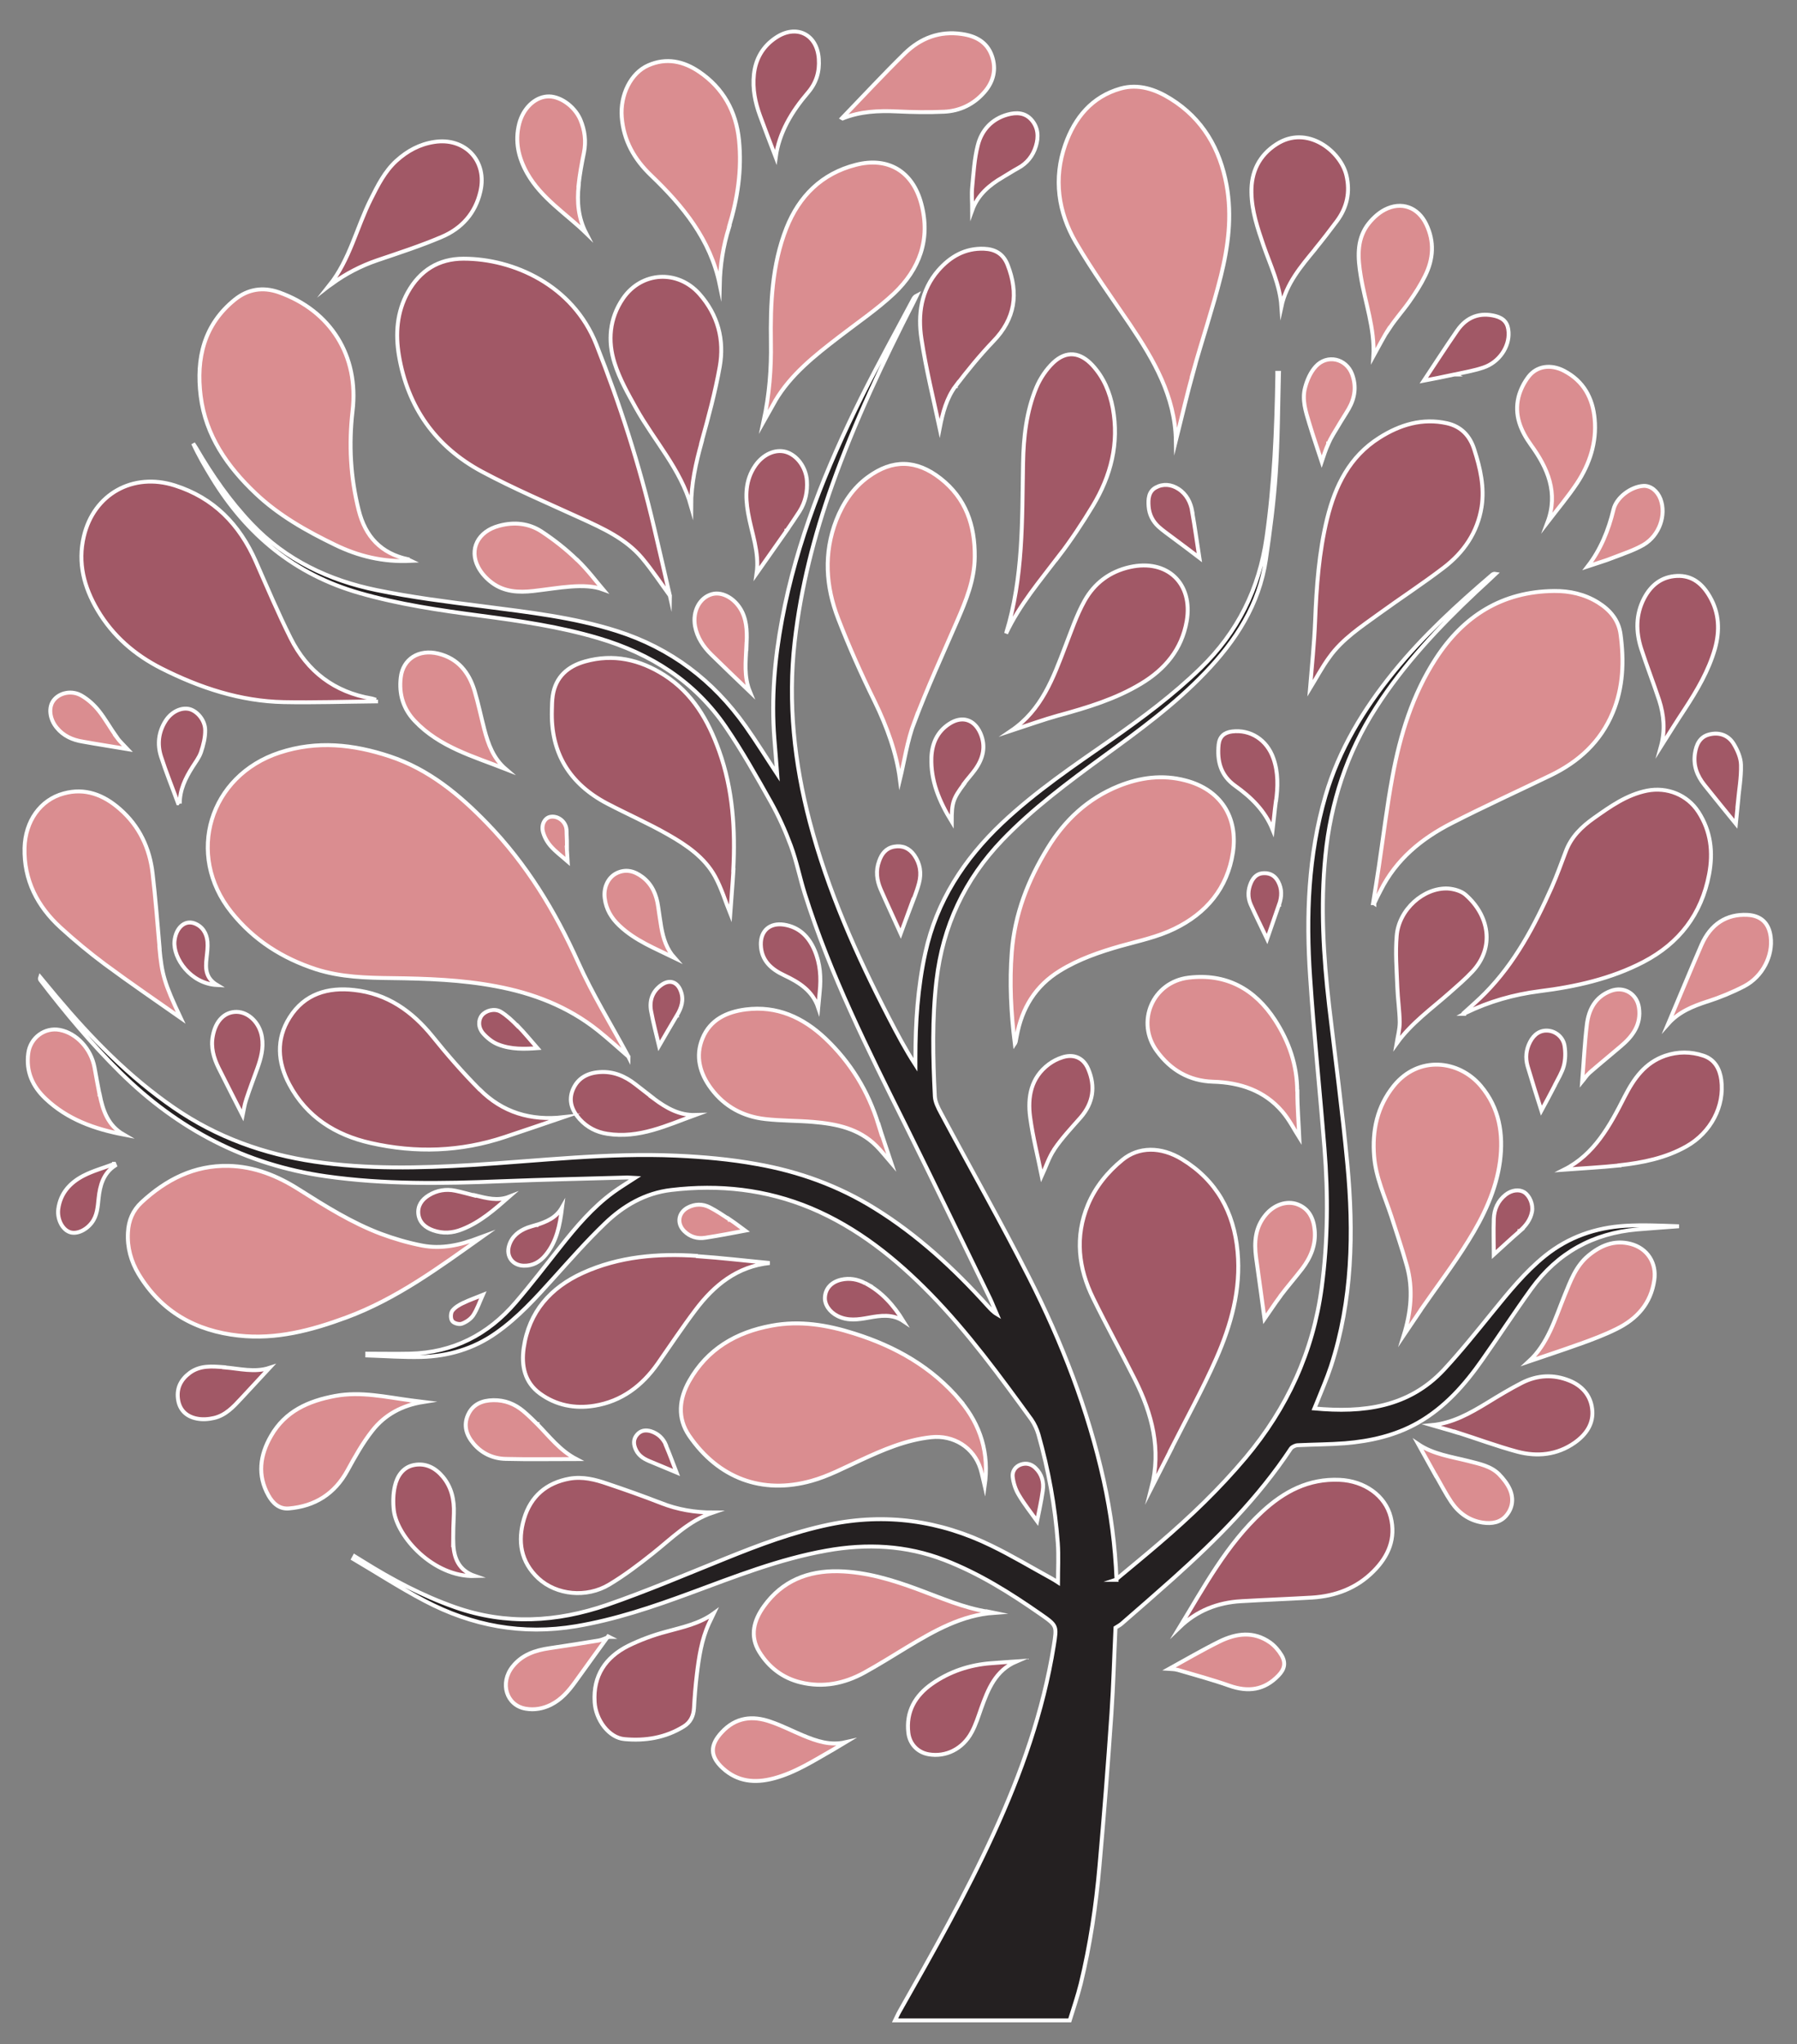 <svg xmlns="http://www.w3.org/2000/svg" xmlns:xlink="http://www.w3.org/1999/xlink" id="Layer_2" data-name="Layer 2" viewBox="0 0 119.37 135.77"><rect x="0" y="0" width="119.37" height="135.77" fill="#808080" stroke="none"/><defs><style>      .cls-1 {        stroke: #fff;        stroke-miterlimit: 10;        stroke-width: .26px;      }      .cls-1, .cls-2 {        fill: none;      }      .cls-3 {        fill: #da8d90;      }      .cls-3, .cls-2, .cls-4, .cls-5 {        stroke-width: 0px;      }      .cls-4 {        fill: #a15866;      }      .cls-6 {        clip-path: url(#clippath);      }      .cls-5 {        fill: #242021;      }    </style><clipPath id="clippath"><rect class="cls-2" width="119.37" height="135.77"></rect></clipPath></defs><g id="Layer_1-2" data-name="Layer 1"><g id="Layer_1-2" data-name="Layer 1-2"><g class="cls-6"><g><path class="cls-5" d="M74.11,104.92c1.02-.85,1.96-1.62,2.88-2.41,2.06-1.76,4.01-3.63,5.76-5.71,2.76-3.29,4.48-7.03,5.05-11.31.41-3.08.43-6.16.18-9.24-.3-3.78-.7-7.55-.95-11.34-.28-4.07-.13-8.11,1.02-12.06.9-3.07,2.52-5.74,4.52-8.21,1.95-2.4,4.21-4.47,6.55-6.47.05-.04.12-.08.23-.06-.21.2-.43.4-.64.6-.21.2-.43.4-.65.6-2.48,2.33-4.8,4.8-6.65,7.68-1.94,3.01-3.02,6.31-3.37,9.86-.33,3.33-.13,6.64.25,9.94.41,3.5.88,7,1.21,10.51.43,4.54.34,9.05-1.09,13.44-.27.82-.62,1.61-.94,2.42-.05.12-.1.23-.16.38,3.25.3,6.27-.07,8.61-2.58,1.13-1.22,2.17-2.52,3.21-3.8,1.09-1.34,2.16-2.67,3.51-3.76,1.56-1.25,3.35-1.87,5.32-1.99,1.18-.07,2.38-.01,3.57.03-.92.07-1.85.13-2.77.21-2.94.25-5.3,1.56-7.03,3.94-1.12,1.55-2.16,3.15-3.26,4.71-1.16,1.66-2.49,3.17-4.28,4.19-1.5.85-3.15,1.22-4.84,1.36-1.04.08-2.09.08-3.13.13-.16,0-.38.1-.47.22-2.17,3.28-4.92,6.03-7.83,8.64-1.13,1.01-2.27,2-3.42,3-.12.1-.26.17-.4.26-.09,1.89-.14,3.8-.27,5.71-.23,3.36-.49,6.71-.79,10.07-.23,2.65-.62,5.28-1.25,7.87-.21.84-.49,1.65-.73,2.43h-11.6c.12-.24.19-.42.29-.59,2.2-3.88,4.4-7.77,6.26-11.83,1.83-3.99,3.29-8.1,3.99-12.46.21-1.33.23-1.33-.89-2.11-2.01-1.4-4.06-2.69-6.36-3.58-2.56-.99-5.18-1.11-7.85-.63-3.14.56-6.09,1.73-9.07,2.83-2.47.91-4.95,1.75-7.56,2.19-3.56.6-6.91-.02-10.07-1.69-1.62-.85-3.16-1.85-4.74-2.78.03-.06.07-.11.1-.17.19.12.38.23.57.35,1.94,1.21,3.94,2.27,6.1,3.03,3.38,1.19,6.76.99,10.08-.15,2.66-.92,5.26-2.03,7.87-3.08,2.25-.91,4.51-1.76,6.9-2.26,3.76-.78,7.35-.27,10.77,1.4,1.36.66,2.66,1.44,3.99,2.17.15.08.3.18.44.27,0-.89.05-1.75-.01-2.6-.18-2.45-.62-4.86-1.29-7.23-.1-.34-.26-.69-.46-.98-2.1-2.89-4.21-5.78-6.71-8.34-2.31-2.36-4.85-4.4-7.93-5.7-2.99-1.25-6.1-1.59-9.29-1.21-1.73.2-3.19,1.05-4.41,2.23-1.2,1.15-2.3,2.4-3.41,3.63-1.18,1.31-2.36,2.62-3.82,3.64-1.49,1.05-3.17,1.54-4.96,1.59-1.2.03-2.39-.06-3.59-.1v-.12c.94,0,1.88.02,2.82,0,2.87-.06,5.2-1.26,7.04-3.41,1.02-1.19,1.98-2.44,2.96-3.68,1.05-1.33,2.14-2.62,3.52-3.63.44-.32.9-.6,1.44-.95-.21-.01-.36-.03-.51-.03-2.79.08-5.59.14-8.38.25-3.89.16-7.76.22-11.63-.33-5.35-.76-9.86-3.13-13.68-6.91-1.92-1.9-3.64-3.96-5.28-6.1-.04-.05-.07-.11-.03-.22.36.43.71.86,1.07,1.29,2.33,2.77,4.83,5.34,7.83,7.4,2.83,1.95,5.96,3.07,9.34,3.57,3.47.51,6.95.43,10.44.22,4.52-.28,9.03-.82,13.57-.62,1.79.08,3.59.24,5.35.56,2.79.49,5.43,1.44,7.85,2.95,2.84,1.76,5.26,4,7.49,6.47.18.19.35.39.6.54-.15-.34-.28-.69-.44-1.03-1.87-3.84-3.72-7.69-5.62-11.52-2.5-5.01-5-10.01-6.69-15.37-.33-1.05-.54-2.14-.92-3.17-.37-1-.81-1.98-1.33-2.91-.95-1.69-1.9-3.38-2.99-4.98-2.06-3.03-4.99-4.88-8.47-5.91-2.56-.76-5.19-1.14-7.83-1.49-2.71-.36-5.41-.75-8.05-1.51-4.29-1.23-7.47-3.86-9.77-7.62-.46-.75-.9-1.5-1.27-2.31.07.11.15.21.21.32,1.05,1.81,2.24,3.52,3.69,5.04,2.28,2.39,5.12,3.73,8.29,4.38,2.34.48,4.72.78,7.1,1.08,2.99.39,5.98.72,8.87,1.64,3.57,1.14,6.38,3.27,8.53,6.31.73,1.03,1.39,2.1,2.11,3.19-.06-.81-.13-1.58-.19-2.36-.21-2.66.02-5.29.51-7.9.97-5.21,2.94-10.08,5.29-14.8,1.09-2.18,2.27-4.31,3.41-6.46.05-.1.12-.2.26-.27-.07.15-.15.31-.23.46-2.01,3.94-3.9,7.93-5.39,12.1-1.21,3.39-2.09,6.85-2.5,10.43-.46,4.06-.03,8.04,1,11.97,1.2,4.57,3.11,8.86,5.27,13.04.54,1.04,1.09,2.08,1.75,3.1v-.44c0-2.36.15-4.7.66-7.01.75-3.42,2.57-6.21,5.08-8.59,2.23-2.11,4.77-3.82,7.28-5.57,2.07-1.45,4.1-2.96,5.92-4.73,2.47-2.4,3.89-5.27,4.38-8.67.51-3.56.66-7.14.72-10.73v-.22h.11c-.06,2.23-.06,4.46-.21,6.68-.13,1.92-.38,3.83-.66,5.73-.44,2.98-2,5.39-4.05,7.52-2.03,2.12-4.38,3.83-6.73,5.54-2.35,1.72-4.69,3.45-6.72,5.56-2.51,2.62-3.96,5.71-4.38,9.31-.3,2.57-.24,5.14-.11,7.71.02.37.21.75.4,1.1,1.95,3.65,4,7.26,5.87,10.95,2.17,4.29,3.91,8.77,4.95,13.48.47,2.13.76,4.28.85,6.58"></path><path class="cls-1" d="M74.11,104.92c1.02-.85,1.96-1.62,2.88-2.41,2.06-1.76,4.01-3.63,5.76-5.71,2.76-3.29,4.48-7.03,5.05-11.31.41-3.08.43-6.16.18-9.24-.3-3.78-.7-7.55-.95-11.34-.28-4.07-.13-8.11,1.02-12.06.9-3.07,2.52-5.74,4.52-8.21,1.95-2.4,4.21-4.47,6.55-6.47.05-.04.12-.08.23-.06-.21.2-.43.4-.64.6-.21.2-.43.4-.65.6-2.48,2.33-4.8,4.8-6.65,7.68-1.94,3.01-3.02,6.31-3.37,9.86-.33,3.33-.13,6.64.25,9.94.41,3.5.88,7,1.21,10.51.43,4.54.34,9.05-1.09,13.44-.27.82-.62,1.61-.94,2.42-.05.12-.1.23-.16.38,3.25.3,6.27-.07,8.61-2.58,1.13-1.22,2.17-2.52,3.21-3.8,1.09-1.34,2.16-2.67,3.51-3.76,1.56-1.25,3.35-1.87,5.32-1.99,1.18-.07,2.38-.01,3.57.03-.92.07-1.85.13-2.77.21-2.94.25-5.3,1.56-7.03,3.94-1.12,1.55-2.16,3.15-3.26,4.71-1.16,1.66-2.49,3.17-4.28,4.19-1.5.85-3.15,1.22-4.84,1.36-1.04.08-2.09.08-3.13.13-.16,0-.38.1-.47.22-2.17,3.28-4.92,6.03-7.83,8.64-1.13,1.01-2.27,2-3.42,3-.12.1-.26.17-.4.26-.09,1.89-.14,3.8-.27,5.71-.23,3.36-.49,6.71-.79,10.07-.23,2.65-.62,5.28-1.25,7.87-.21.84-.49,1.65-.73,2.43h-11.6c.12-.24.19-.42.29-.59,2.2-3.88,4.4-7.77,6.26-11.83,1.83-3.99,3.29-8.1,3.99-12.46.21-1.33.23-1.33-.89-2.11-2.01-1.4-4.06-2.69-6.36-3.58-2.56-.99-5.18-1.11-7.85-.63-3.14.56-6.09,1.73-9.07,2.83-2.47.91-4.95,1.75-7.56,2.19-3.56.6-6.91-.02-10.07-1.69-1.62-.85-3.16-1.85-4.74-2.78.03-.06.07-.11.1-.17.19.12.38.23.57.35,1.94,1.21,3.94,2.27,6.1,3.03,3.38,1.19,6.76.99,10.08-.15,2.66-.92,5.26-2.03,7.87-3.08,2.25-.91,4.51-1.76,6.9-2.26,3.76-.78,7.35-.27,10.77,1.4,1.36.66,2.66,1.44,3.99,2.17.15.08.3.18.44.27,0-.89.05-1.75-.01-2.6-.18-2.45-.62-4.86-1.29-7.23-.1-.34-.26-.69-.46-.98-2.1-2.89-4.21-5.78-6.71-8.34-2.31-2.36-4.85-4.4-7.93-5.7-2.99-1.25-6.1-1.59-9.29-1.21-1.73.2-3.19,1.05-4.41,2.23-1.2,1.15-2.3,2.4-3.41,3.63-1.18,1.31-2.36,2.62-3.82,3.64-1.49,1.05-3.17,1.54-4.96,1.59-1.2.03-2.39-.06-3.59-.1v-.12c.94,0,1.88.02,2.82,0,2.87-.06,5.2-1.26,7.04-3.41,1.02-1.19,1.98-2.44,2.96-3.68,1.05-1.33,2.14-2.62,3.52-3.63.44-.32.9-.6,1.44-.95-.21-.01-.36-.03-.51-.03-2.79.08-5.59.14-8.38.25-3.89.16-7.76.22-11.63-.33-5.35-.76-9.86-3.13-13.68-6.91-1.92-1.9-3.64-3.96-5.28-6.1-.04-.05-.07-.11-.03-.22.36.43.71.86,1.07,1.29,2.33,2.77,4.83,5.34,7.83,7.4,2.83,1.95,5.96,3.07,9.34,3.57,3.47.51,6.95.43,10.44.22,4.52-.28,9.03-.82,13.57-.62,1.79.08,3.59.24,5.35.56,2.79.49,5.43,1.44,7.85,2.95,2.84,1.76,5.26,4,7.49,6.47.18.19.35.39.6.54-.15-.34-.28-.69-.44-1.03-1.87-3.84-3.72-7.69-5.62-11.52-2.5-5.01-5-10.01-6.69-15.37-.33-1.05-.54-2.14-.92-3.17-.37-1-.81-1.98-1.33-2.91-.95-1.69-1.9-3.38-2.99-4.98-2.06-3.03-4.99-4.88-8.47-5.91-2.56-.76-5.19-1.14-7.83-1.49-2.71-.36-5.41-.75-8.05-1.51-4.29-1.23-7.47-3.86-9.77-7.62-.46-.75-.9-1.5-1.27-2.31.07.11.15.21.21.32,1.05,1.81,2.24,3.52,3.69,5.04,2.28,2.39,5.12,3.73,8.29,4.38,2.34.48,4.72.78,7.1,1.08,2.99.39,5.98.72,8.87,1.64,3.57,1.14,6.38,3.27,8.53,6.31.73,1.03,1.39,2.1,2.11,3.19-.06-.81-.13-1.58-.19-2.36-.21-2.66.02-5.29.51-7.9.97-5.21,2.94-10.08,5.29-14.8,1.09-2.18,2.27-4.31,3.41-6.46.05-.1.12-.2.26-.27-.07.15-.15.31-.23.46-2.01,3.94-3.9,7.93-5.39,12.1-1.21,3.39-2.09,6.85-2.5,10.43-.46,4.06-.03,8.04,1,11.97,1.2,4.57,3.11,8.86,5.27,13.04.54,1.04,1.09,2.08,1.75,3.1v-.44c0-2.36.15-4.7.66-7.01.75-3.42,2.57-6.21,5.08-8.59,2.23-2.11,4.77-3.82,7.28-5.57,2.07-1.45,4.1-2.96,5.92-4.73,2.47-2.4,3.89-5.27,4.38-8.67.51-3.56.66-7.14.72-10.73v-.22h.11c-.06,2.23-.06,4.46-.21,6.68-.13,1.92-.38,3.83-.66,5.73-.44,2.98-2,5.39-4.05,7.52-2.03,2.12-4.38,3.83-6.73,5.54-2.35,1.72-4.69,3.45-6.72,5.56-2.51,2.62-3.96,5.71-4.38,9.31-.3,2.57-.24,5.14-.11,7.71.02.37.21.75.4,1.1,1.95,3.65,4,7.26,5.87,10.95,2.17,4.29,3.91,8.77,4.95,13.48.47,2.13.76,4.28.85,6.58h-.06Z"></path><path class="cls-3" d="M41.75,70.18c-.7-.61-1.36-1.21-2.05-1.76-1.99-1.58-4.29-2.46-6.76-2.92-2.28-.43-4.58-.51-6.89-.54-1.71-.02-3.41-.06-5.06-.59-2.24-.73-4.14-1.94-5.62-3.79-3.06-3.83-1.46-9.07,3.21-10.6,2.48-.81,4.89-.55,7.31.25,2.59.86,4.61,2.53,6.47,4.45,2.61,2.69,4.52,5.83,6.05,9.24.94,2.1,2.16,4.07,3.25,6.1.03.05.05.09.09.17M91.29,60c.07-.14.13-.28.2-.42s.15-.29.22-.43c1.03-2.06,2.72-3.45,4.72-4.47,2.17-1.11,4.39-2.12,6.58-3.18,1.86-.9,3.31-2.22,4.12-4.16.7-1.67.76-3.43.52-5.2-.13-.96-.7-1.62-1.5-2.12-.89-.55-1.88-.77-2.91-.76-3.45.03-6.03,1.66-7.87,4.5-1.54,2.38-2.36,5.05-2.87,7.81-.37,1.99-.61,4.01-.91,6.01-.12.81-.25,1.61-.38,2.41.03,0,.05,0,.08.02M31.79,82.24c-1.21.47-2.46.75-3.75.5-.93-.18-1.85-.45-2.74-.78-1.93-.73-3.68-1.83-5.42-2.93-1.44-.92-2.97-1.54-4.7-1.58-2.28-.05-4.15.91-5.78,2.42-.58.54-.86,1.21-.9,1.99-.06,1,.2,1.93.71,2.78,1.51,2.5,3.8,3.77,6.64,4.08,2.49.28,4.85-.35,7.15-1.2,3.33-1.23,6.16-3.32,9.03-5.36-.08.03-.16.05-.24.08M79.28,24.64c.59-2.1,1.29-4.18,1.82-6.29.49-1.97.75-3.99.38-6.03-.44-2.41-1.58-4.41-3.72-5.74-1.01-.63-2.13-1.01-3.32-.68-1.91.54-3.05,1.94-3.68,3.73-.79,2.25-.47,4.48.71,6.5,1.09,1.87,2.37,3.64,3.59,5.44,1.59,2.36,3,4.78,3.05,7.72.39-1.56.75-3.12,1.18-4.66M63.8,93.03c-1.88-2.23-4.31-3.6-7.05-4.46-1.79-.57-3.61-.87-5.48-.52-2.35.43-4.28,1.55-5.48,3.68-.66,1.18-.81,2.44,0,3.63,1.93,2.81,4.83,3.92,8.12,3,1.12-.31,2.17-.87,3.24-1.36,1.51-.7,3.03-1.36,4.71-1.54,1.49-.16,2.83.67,3.28,2.09.11.36.18.73.28,1.15.31-2.17-.26-4.04-1.63-5.67M67.46,69.25c.03-.15.05-.29.08-.43.34-1.86,1.24-3.34,2.87-4.34,1.25-.77,2.62-1.24,4.02-1.64,1.21-.34,2.47-.6,3.59-1.15,2.1-1.02,3.52-2.68,3.88-5.07.35-2.37-.84-4.18-3.16-4.78-1.52-.4-3.01-.2-4.45.38-2.03.83-3.55,2.24-4.69,4.1-1.31,2.13-2.2,4.41-2.39,6.92-.16,2.03-.05,4.05.2,6.08.02-.03.04-.05.04-.08M27.09,37.14c-1.78-.39-2.82-1.5-3.26-3.25-.55-2.18-.67-4.38-.41-6.6.43-3.65-1.45-6.66-4.9-7.88-1.06-.37-2.05-.21-2.91.48-2.07,1.66-2.59,3.92-2.28,6.41.33,2.63,1.77,4.69,3.65,6.47,1.54,1.46,3.37,2.49,5.27,3.41,1.56.76,3.2,1.16,5.04,1.07-.13-.06-.16-.09-.2-.1M60.74,47.97c.85-2.26,1.87-4.47,2.83-6.69.6-1.38,1.17-2.75,1.18-4.3.02-2.08-.59-3.88-2.28-5.2-1.6-1.25-3.18-1.28-4.81-.09-1,.73-1.66,1.73-2.11,2.87-.85,2.2-.7,4.4.13,6.54.72,1.86,1.53,3.68,2.41,5.47.84,1.72,1.47,3.48,1.69,5.21.29-1.19.48-2.56.96-3.83M51.49,26.62c1.04-1.76,2.62-3,4.2-4.22,1.24-.96,2.56-1.85,3.7-2.92,1.69-1.61,2.44-3.6,1.81-5.96-.57-2.15-2.21-3.14-4.36-2.58-2.26.58-3.76,2.08-4.6,4.2-.96,2.43-1.07,5.02-1.03,7.59.03,1.74-.1,3.45-.49,5.26.29-.52.53-.94.77-1.36M94.38,86.99c1.05-1.52,2.18-3,3.15-4.57,1.01-1.62,1.85-3.36,2.11-5.28.24-1.82-.04-3.56-1.27-5.02-1.46-1.73-4.14-2.04-5.79,0-1.1,1.37-1.44,2.96-1.3,4.68.11,1.4.71,2.66,1.14,3.97.35,1.09.72,2.17,1.03,3.28.44,1.56.27,3.11-.2,4.63.38-.56.75-1.12,1.13-1.68M10.6,62.94c-.14-1.64-.27-3.28-.46-4.91-.19-1.69-.88-3.17-2.18-4.3-1.07-.94-2.31-1.43-3.74-1.03-1.54.42-2.54,1.83-2.59,3.61-.05,2.14.85,3.88,2.39,5.29.94.86,1.93,1.68,2.95,2.44,1.69,1.25,3.42,2.43,5.03,3.56-1.08-2.29-1.25-2.88-1.41-4.66M65.61,107.04c-1.61-.26-3.09-.91-4.6-1.47-1.72-.64-3.48-1.18-5.34-1.22-2.02-.04-3.73.65-4.93,2.32-.67.93-.97,1.97-.31,3.04.63,1.02,1.55,1.73,2.73,2.02,1.5.37,2.92.08,4.25-.65.96-.53,1.9-1.12,2.84-1.69,1.81-1.09,3.63-2.13,5.79-2.28-.14-.03-.29-.05-.43-.08M58.34,74.66c-.68-2.21-1.85-4.12-3.53-5.71-1.49-1.4-3.21-2.18-5.28-1.92-1.25.16-2.36.67-2.87,1.91-.5,1.2-.18,2.35.58,3.36.89,1.19,2.13,1.85,3.59,2.01,1.05.12,2.11.1,3.17.19,1.54.13,3.04.43,4.2,1.59.33.33.62.7,1,1.14-.31-.94-.6-1.75-.85-2.58M48.42,15.06c.58-1.89.87-3.81.67-5.78-.19-1.9-1.05-3.45-2.64-4.53-1.04-.71-2.19-.96-3.39-.43-1.16.51-1.87,1.96-1.76,3.43.12,1.56.83,2.81,1.95,3.88,2.12,2.03,3.94,4.25,4.56,7.25.03-1.3.23-2.57.62-3.81M86.18,72.47c0-1.73-.54-3.29-1.47-4.73-1.35-2.08-3.26-3.12-5.75-2.82-2.39.29-3.52,2.95-2.1,4.88.91,1.25,2.14,1.98,3.73,2.03,1.79.05,3.4.58,4.6,1.98.47.55.8,1.21,1.13,1.73-.04-.93-.13-2-.13-3.07M27.36,93c-1.68-.22-3.36-.62-5.08-.3-1.77.33-3.32,1.01-4.26,2.66-.73,1.27-.92,2.6-.17,3.94.29.52.72.93,1.37.87,1.73-.15,3.03-.97,3.88-2.52.5-.91,1.01-1.83,1.65-2.64.84-1.08,2-1.69,3.38-1.91-.25-.03-.51-.07-.76-.1M55.99,7.86c1.16-.46,2.36-.52,3.6-.46,1.04.05,2.09.07,3.13.02,1.05-.05,1.96-.49,2.66-1.29.62-.7.82-1.54.51-2.42-.32-.92-1.08-1.32-1.99-1.45-1.48-.22-2.75.27-3.79,1.28-1.43,1.4-2.8,2.88-4.18,4.31,0,0,.03.02.05,0M104.93,89.25c.83-.3,1.66-.61,2.44-1,1.35-.66,2.28-1.68,2.51-3.24.17-1.14-.46-2.12-1.57-2.41-1.08-.28-1.99.1-2.81.78-.83.69-1.18,1.67-1.57,2.62-.64,1.57-1.11,3.24-2.39,4.41,1.11-.38,2.25-.75,3.38-1.16M104.74,32.08c.84-1.28,1.31-2.71,1.17-4.25-.12-1.39-.73-2.53-2.03-3.21-.88-.46-1.81-.33-2.36.38-.3.39-.55.88-.67,1.36-.29,1.18.13,2.21.82,3.17,1.12,1.54,1.84,3.19,1.11,5.14.66-.86,1.36-1.69,1.96-2.59M92.29,21.77c.4-.61.9-1.16,1.32-1.76.38-.54.74-1.1,1.03-1.69.56-1.12.64-2.28.08-3.44-.54-1.13-1.65-1.54-2.76-.96-.46.24-.88.65-1.18,1.07-.69,1.01-.6,2.16-.41,3.32.29,1.79.95,3.51.84,5.34.35-.63.67-1.28,1.07-1.89M32.14,48.41c-.22-.85-.4-1.72-.65-2.56-.37-1.22-1.1-2.14-2.4-2.46-1.31-.32-2.36.36-2.5,1.59-.13,1.1.17,2.08.93,2.88,1.65,1.74,3.91,2.36,6.05,3.2-.83-.71-1.17-1.66-1.43-2.65M38.4,12.29c.08-.73.21-1.45.36-2.17.15-.76.06-1.49-.24-2.2-.4-.92-1.41-1.61-2.23-1.53-.82.07-1.57.8-1.83,1.8-.3,1.17-.06,2.25.53,3.3.95,1.67,2.57,2.67,3.91,3.97-.52-1.01-.61-2.08-.49-3.17M38.3,37.15c-.71-.69-1.5-1.31-2.33-1.86-.86-.57-1.85-.66-2.84-.39-1.4.37-2.01,1.56-1.38,2.75.21.4.55.77.92,1.04.81.6,1.76.65,2.74.54,1.69-.19,3.38-.56,4.63-.1-.41-.48-1.01-1.29-1.73-1.98M113.42,66.49c.83-.27,1.66-.61,2.43-1.01,1.23-.64,1.93-2.04,1.76-3.3-.12-.9-.64-1.39-1.54-1.44-1.39-.07-2.45.61-3.06,2-.75,1.73-1.46,3.47-2.21,5.24.71-.8,1.63-1.17,2.61-1.49M6.59,72.65c-.12-.59-.22-1.18-.33-1.77-.23-1.25-1.2-2.29-2.31-2.5-1-.19-1.95.52-2.09,1.53-.17,1.23.28,2.22,1.15,3.04,1.45,1.37,3.24,2.01,5.18,2.38-1.04-.6-1.38-1.6-1.59-2.67M53.34,115.25c-.72-.3-1.41-.66-2.15-.91-1.21-.43-2.33-.31-3.26.7-.79.85-.79,1.59.07,2.38.98.9,2.13,1.01,3.38.68,1.44-.38,2.68-1.19,3.95-1.91.27-.16.54-.33.81-.49-1.01.23-1.91-.08-2.8-.45M85.05,86.05c.46-.61.96-1.18,1.43-1.79.58-.76.93-1.6.84-2.57-.07-.77-.37-1.43-1.15-1.72-.71-.26-1.54.03-2.09.68-.72.85-.79,1.83-.65,2.87.19,1.39.39,2.78.56,4.06.31-.44.66-.99,1.06-1.52M35.69,94.59c-.3-.3-.61-.6-.93-.87-.57-.48-1.23-.74-1.99-.73-.74.01-1.37.26-1.69.97s-.11,1.36.37,1.92c.55.65,1.29.99,2.13,1.01,1.56.04,3.13.01,4.69.01-1.07-.56-1.78-1.49-2.59-2.32M40.44,108.7c-.23.08-.45.2-.69.24-1.09.18-2.17.35-3.26.51-.96.14-1.83.43-2.46,1.22-.87,1.09-.42,2.58.87,2.8.58.1,1.14,0,1.67-.26.7-.35,1.18-.91,1.62-1.52.73-1.01,1.45-2.02,2.18-3.02.02.01.05.02.07.03M78.2,110.89c1.15.34,2.31.65,3.44,1.05,1.25.44,2.33.3,3.26-.67.41-.42.51-.84.21-1.35-.19-.32-.45-.62-.75-.84-1.1-.78-2.26-.62-3.38-.07-1.15.57-2.26,1.22-3.35,1.82.13.01.36,0,.56.06M95.38,98.04c.33.57.63,1.16,1,1.71.5.73,1.18,1.22,2.08,1.36.61.09,1.2,0,1.6-.51.41-.51.46-1.13.2-1.71-.16-.36-.43-.7-.71-.99-.55-.55-1.31-.69-2.04-.88-1.15-.29-2.34-.45-3.33-1.12.39.71.79,1.43,1.19,2.14M49.55,42.92c.03-.78.06-1.56-.29-2.29-.42-.86-1.29-1.38-2.01-1.18-.82.23-1.3,1.14-1.12,2.13.14.75.55,1.36,1.08,1.88.83.81,1.66,1.61,2.57,2.48-.42-1.03-.28-2.03-.24-3.03M88.18,29.45c.19-.41.43-.8.67-1.19.22-.38.47-.75.69-1.13.42-.73.52-1.5.23-2.29-.39-1.06-1.67-1.35-2.42-.52-.34.37-.57.89-.7,1.38-.23.82.04,1.63.28,2.42.26.87.56,1.72.82,2.52.12-.35.25-.79.44-1.2M43.89,61.57c-.08-.46-.14-.93-.21-1.39-.11-.78-.4-1.48-1.05-1.97-.52-.39-1.1-.56-1.73-.24-.56.29-.86.95-.77,1.65.09.74.44,1.32.97,1.82,1.05,1,2.38,1.52,3.67,2.15-.52-.58-.75-1.28-.88-2.03M107.08,37.01c.7-.27,1.42-.5,2.06-.87,1.06-.63,1.51-1.98,1.13-3.02-.21-.56-.66-.91-1.13-.89-.83.04-1.81.76-2,1.57-.33,1.38-.86,2.67-1.71,3.77.56-.19,1.12-.35,1.67-.56M105.56,71.21c.69-.6,1.39-1.17,2.08-1.76.8-.67,1.38-1.46,1.21-2.58-.14-.92-1-1.43-1.87-1.1-1.03.39-1.47,1.24-1.59,2.24-.15,1.26-.21,2.53-.31,3.78.15-.18.29-.41.48-.58M7.75,48.95c-.41-.57-.75-1.2-1.19-1.75-.31-.39-.71-.75-1.14-1-.65-.38-1.46-.2-1.85.3-.37.47-.28,1.25.2,1.83.44.54,1.04.81,1.71.92.99.18,1.99.33,2.99.5-.25-.27-.52-.51-.73-.8M48.48,81.01c-.44-.29-.88-.59-1.35-.83-.47-.24-.97-.23-1.44.01-.65.34-.76,1.06-.25,1.57.39.39.88.53,1.42.44.9-.14,1.79-.31,2.63-.47-.3-.22-.65-.49-1.02-.74M37.64,56.27c0-.29,0-.59-.02-.88,0-.15,0-.3-.03-.44-.11-.48-.6-.81-1.06-.72-.36.07-.61.51-.48,1,.09.34.28.68.51.94.31.36.71.65,1.13,1.02-.02-.37-.04-.64-.06-.92"></path><path class="cls-1" d="M41.75,70.18c-.7-.61-1.36-1.21-2.05-1.76-1.99-1.58-4.29-2.46-6.76-2.92-2.28-.43-4.58-.51-6.89-.54-1.71-.02-3.41-.06-5.06-.59-2.24-.73-4.14-1.94-5.62-3.79-3.06-3.83-1.46-9.07,3.21-10.6,2.48-.81,4.89-.55,7.31.25,2.59.86,4.61,2.53,6.47,4.45,2.61,2.69,4.52,5.83,6.05,9.24.94,2.1,2.16,4.07,3.25,6.1.03.05.05.09.09.17h0ZM91.29,59.99c.07-.14.13-.28.2-.42s.15-.29.22-.43c1.03-2.06,2.72-3.45,4.72-4.47,2.17-1.11,4.39-2.12,6.58-3.18,1.86-.9,3.31-2.22,4.12-4.16.7-1.67.76-3.43.52-5.2-.13-.96-.7-1.62-1.5-2.12-.89-.55-1.88-.77-2.91-.76-3.45.03-6.03,1.66-7.87,4.5-1.54,2.38-2.36,5.05-2.87,7.81-.37,1.99-.61,4.01-.91,6.01-.12.81-.25,1.61-.38,2.41.03,0,.05,0,.08.02h0ZM31.79,82.22c-1.21.47-2.46.75-3.75.5-.93-.18-1.85-.45-2.74-.78-1.93-.73-3.68-1.83-5.42-2.93-1.44-.92-2.97-1.54-4.7-1.58-2.28-.05-4.15.91-5.78,2.42-.58.54-.86,1.21-.9,1.99-.06,1,.2,1.93.71,2.78,1.51,2.5,3.8,3.77,6.64,4.08,2.49.28,4.85-.35,7.15-1.2,3.33-1.23,6.16-3.32,9.03-5.36-.08.03-.16.05-.24.08ZM79.28,24.62c.59-2.1,1.29-4.18,1.82-6.29.49-1.97.75-3.99.38-6.03-.44-2.41-1.58-4.41-3.72-5.74-1.01-.63-2.13-1.01-3.32-.68-1.91.54-3.05,1.94-3.68,3.73-.79,2.25-.47,4.48.71,6.5,1.09,1.87,2.37,3.64,3.59,5.44,1.59,2.36,3,4.78,3.05,7.72.39-1.56.75-3.12,1.18-4.66h0ZM63.79,93.02c-1.88-2.23-4.31-3.6-7.05-4.46-1.79-.57-3.61-.87-5.48-.52-2.35.43-4.28,1.55-5.48,3.68-.66,1.18-.81,2.44,0,3.63,1.93,2.81,4.83,3.92,8.12,3,1.12-.31,2.17-.87,3.24-1.36,1.51-.7,3.03-1.36,4.71-1.54,1.49-.16,2.83.67,3.28,2.09.11.36.18.73.28,1.15.31-2.17-.26-4.04-1.63-5.67h0ZM67.46,69.24c.03-.15.05-.29.08-.43.34-1.86,1.24-3.34,2.87-4.34,1.25-.77,2.62-1.24,4.02-1.64,1.21-.34,2.47-.6,3.59-1.15,2.1-1.02,3.52-2.68,3.88-5.07.35-2.37-.84-4.18-3.16-4.78-1.52-.4-3.01-.2-4.45.38-2.03.83-3.55,2.24-4.69,4.1-1.31,2.13-2.2,4.41-2.39,6.92-.16,2.03-.05,4.05.2,6.08.02-.03.04-.05.04-.08h.01ZM27.09,37.14c-1.78-.39-2.82-1.5-3.26-3.25-.55-2.18-.67-4.38-.41-6.6.43-3.65-1.45-6.66-4.9-7.88-1.06-.37-2.05-.21-2.91.48-2.07,1.66-2.59,3.92-2.28,6.41.33,2.63,1.77,4.69,3.65,6.47,1.54,1.46,3.37,2.49,5.27,3.41,1.56.76,3.2,1.16,5.04,1.07-.13-.06-.16-.09-.2-.1h0ZM60.74,47.96c.85-2.26,1.87-4.47,2.83-6.69.6-1.38,1.17-2.75,1.18-4.3.02-2.08-.59-3.88-2.28-5.2-1.6-1.25-3.18-1.28-4.81-.09-1,.73-1.66,1.73-2.11,2.87-.85,2.2-.7,4.4.13,6.54.72,1.86,1.53,3.68,2.41,5.47.84,1.72,1.47,3.48,1.69,5.21.29-1.19.48-2.56.96-3.83v.02ZM51.49,26.63c1.04-1.76,2.62-3,4.2-4.22,1.24-.96,2.56-1.85,3.7-2.92,1.69-1.61,2.44-3.6,1.81-5.96-.57-2.15-2.21-3.14-4.36-2.58-2.26.58-3.76,2.08-4.6,4.2-.96,2.43-1.07,5.02-1.03,7.59.03,1.74-.1,3.45-.49,5.26.29-.52.53-.94.77-1.36h0ZM94.38,86.99c1.05-1.52,2.18-3,3.15-4.57,1.01-1.62,1.85-3.36,2.11-5.28.24-1.82-.04-3.56-1.27-5.02-1.46-1.73-4.14-2.04-5.79,0-1.1,1.37-1.44,2.96-1.3,4.68.11,1.4.71,2.66,1.14,3.97.35,1.09.72,2.17,1.03,3.28.44,1.56.27,3.11-.2,4.63.38-.56.75-1.12,1.13-1.68h0ZM10.6,62.94c-.14-1.64-.27-3.28-.46-4.91-.19-1.69-.88-3.17-2.18-4.3-1.07-.94-2.31-1.43-3.74-1.03-1.54.42-2.54,1.83-2.59,3.61-.05,2.14.85,3.88,2.39,5.29.94.86,1.93,1.68,2.95,2.44,1.69,1.25,3.42,2.43,5.03,3.56-1.08-2.29-1.25-2.88-1.41-4.66h.01ZM65.62,107.04c-1.61-.26-3.09-.91-4.6-1.47-1.72-.64-3.48-1.18-5.34-1.22-2.02-.04-3.73.65-4.93,2.32-.67.93-.97,1.97-.31,3.04.63,1.02,1.55,1.73,2.73,2.02,1.5.37,2.92.08,4.25-.65.96-.53,1.9-1.12,2.84-1.69,1.81-1.09,3.63-2.13,5.79-2.28-.14-.03-.29-.05-.43-.08h0ZM58.35,74.67c-.68-2.21-1.85-4.12-3.53-5.71-1.49-1.4-3.21-2.18-5.28-1.92-1.25.16-2.36.67-2.87,1.91-.5,1.2-.18,2.35.58,3.36.89,1.19,2.13,1.85,3.59,2.01,1.05.12,2.11.1,3.17.19,1.54.13,3.04.43,4.2,1.59.33.33.62.7,1,1.14-.31-.94-.6-1.75-.85-2.58h-.01ZM48.42,15.08c.58-1.89.87-3.81.67-5.78-.19-1.9-1.05-3.45-2.64-4.53-1.04-.71-2.19-.96-3.39-.43-1.16.51-1.87,1.96-1.76,3.43.12,1.56.83,2.81,1.95,3.88,2.12,2.03,3.94,4.25,4.56,7.25.03-1.3.23-2.57.62-3.81h-.01ZM86.17,72.48c0-1.73-.54-3.29-1.47-4.73-1.35-2.08-3.26-3.12-5.75-2.82-2.39.29-3.52,2.95-2.1,4.88.91,1.25,2.14,1.98,3.73,2.03,1.79.05,3.4.58,4.6,1.98.47.55.8,1.21,1.13,1.73-.04-.93-.13-2-.13-3.07h-.01ZM27.34,93.01c-1.68-.22-3.36-.62-5.08-.3-1.77.33-3.32,1.01-4.26,2.66-.73,1.27-.92,2.6-.17,3.94.29.52.72.93,1.37.87,1.73-.15,3.03-.97,3.88-2.52.5-.91,1.01-1.83,1.65-2.64.84-1.08,2-1.69,3.38-1.91-.25-.03-.51-.07-.76-.1h-.01ZM55.99,7.86c1.16-.46,2.36-.52,3.6-.46,1.04.05,2.09.07,3.13.02,1.05-.05,1.96-.49,2.66-1.29.62-.7.82-1.54.51-2.42-.32-.92-1.08-1.32-1.99-1.45-1.48-.22-2.75.27-3.79,1.28-1.43,1.4-2.8,2.88-4.18,4.31,0,0,.03.02.05,0h0ZM104.94,89.26c.83-.3,1.66-.61,2.44-1,1.35-.66,2.28-1.68,2.51-3.24.17-1.14-.46-2.12-1.57-2.41-1.08-.28-1.99.1-2.81.78-.83.69-1.18,1.67-1.57,2.62-.64,1.57-1.11,3.24-2.39,4.41,1.11-.38,2.25-.75,3.38-1.16h0ZM104.76,32.09c.84-1.28,1.31-2.71,1.17-4.25-.12-1.39-.73-2.53-2.03-3.21-.88-.46-1.81-.33-2.36.38-.3.39-.55.88-.67,1.36-.29,1.18.13,2.21.82,3.17,1.12,1.54,1.84,3.19,1.11,5.14.66-.86,1.36-1.69,1.96-2.59ZM92.31,21.78c.4-.61.9-1.16,1.32-1.76.38-.54.74-1.1,1.03-1.69.56-1.12.64-2.28.08-3.44-.54-1.13-1.65-1.54-2.76-.96-.46.24-.88.65-1.18,1.07-.69,1.01-.6,2.16-.41,3.32.29,1.79.95,3.51.84,5.34.35-.63.67-1.28,1.07-1.89h.01ZM32.17,48.43c-.22-.85-.4-1.72-.65-2.56-.37-1.22-1.1-2.14-2.4-2.46-1.31-.32-2.36.36-2.5,1.59-.13,1.1.17,2.08.93,2.88,1.65,1.74,3.91,2.36,6.05,3.2-.83-.71-1.17-1.66-1.43-2.65ZM38.43,12.31c.08-.73.21-1.45.36-2.17.15-.76.06-1.49-.24-2.2-.4-.92-1.41-1.61-2.23-1.53-.82.07-1.57.8-1.83,1.8-.3,1.17-.06,2.25.53,3.3.95,1.67,2.57,2.67,3.91,3.97-.52-1.01-.61-2.08-.49-3.17h0ZM38.32,37.17c-.71-.69-1.5-1.31-2.33-1.86-.86-.57-1.85-.66-2.84-.39-1.4.37-2.01,1.56-1.38,2.75.21.4.55.77.92,1.04.81.6,1.76.65,2.74.54,1.69-.19,3.38-.56,4.63-.1-.41-.48-1.01-1.29-1.73-1.98h-.01ZM113.43,66.51c.83-.27,1.66-.61,2.43-1.01,1.23-.64,1.93-2.04,1.76-3.3-.12-.9-.64-1.39-1.54-1.44-1.39-.07-2.45.61-3.06,2-.75,1.73-1.46,3.47-2.21,5.24.71-.8,1.63-1.17,2.61-1.49h0ZM6.61,72.67c-.12-.59-.22-1.18-.33-1.77-.23-1.25-1.2-2.29-2.31-2.5-1-.19-1.95.52-2.09,1.53-.17,1.23.28,2.22,1.15,3.04,1.45,1.37,3.24,2.01,5.18,2.38-1.04-.6-1.38-1.6-1.59-2.67h-.01ZM53.35,115.26c-.72-.3-1.41-.66-2.15-.91-1.21-.43-2.33-.31-3.26.7-.79.85-.79,1.59.07,2.38.98.9,2.13,1.01,3.38.68,1.44-.38,2.68-1.19,3.95-1.91.27-.16.54-.33.81-.49-1.01.23-1.91-.08-2.8-.45ZM85.06,86.06c.46-.61.96-1.18,1.43-1.79.58-.76.93-1.6.84-2.57-.07-.77-.37-1.43-1.15-1.72-.71-.26-1.54.03-2.09.68-.72.85-.79,1.83-.65,2.87.19,1.39.39,2.78.56,4.06.31-.44.66-.99,1.06-1.52h0ZM35.7,94.59c-.3-.3-.61-.6-.93-.87-.57-.48-1.23-.74-1.99-.73-.74.01-1.37.26-1.69.97s-.11,1.36.37,1.92c.55.65,1.29.99,2.13,1.01,1.56.04,3.13.01,4.69.01-1.07-.56-1.78-1.49-2.59-2.32h.01ZM40.46,108.71c-.23.08-.45.2-.69.24-1.09.18-2.17.35-3.26.51-.96.14-1.83.43-2.46,1.22-.87,1.09-.42,2.58.87,2.8.58.1,1.14,0,1.67-.26.7-.35,1.18-.91,1.62-1.52.73-1.01,1.45-2.02,2.18-3.02.02.01.05.02.07.03ZM78.22,110.9c1.15.34,2.31.65,3.44,1.05,1.25.44,2.33.3,3.26-.67.41-.42.51-.84.21-1.35-.19-.32-.45-.62-.75-.84-1.1-.78-2.26-.62-3.38-.07-1.15.57-2.26,1.22-3.35,1.82.13.01.36,0,.56.06h0ZM95.41,98.05c.33.57.63,1.16,1,1.71.5.73,1.18,1.22,2.08,1.36.61.09,1.2,0,1.6-.51.41-.51.46-1.13.2-1.71-.16-.36-.43-.7-.71-.99-.55-.55-1.31-.69-2.04-.88-1.15-.29-2.34-.45-3.33-1.12.39.71.79,1.43,1.19,2.14h.01ZM49.59,42.93c.03-.78.06-1.56-.29-2.29-.42-.86-1.29-1.38-2.01-1.18-.82.23-1.3,1.14-1.12,2.13.14.75.55,1.36,1.08,1.88.83.81,1.66,1.61,2.57,2.48-.42-1.03-.28-2.03-.24-3.03h0ZM88.23,29.47c.19-.41.43-.8.67-1.19.22-.38.47-.75.69-1.13.42-.73.52-1.5.23-2.29-.39-1.06-1.67-1.35-2.42-.52-.34.37-.57.89-.7,1.38-.23.82.04,1.63.28,2.42.26.87.56,1.72.82,2.52.12-.35.25-.79.44-1.2h-.01ZM43.93,61.6c-.08-.46-.14-.93-.21-1.39-.11-.78-.4-1.48-1.05-1.97-.52-.39-1.1-.56-1.73-.24-.56.29-.86.95-.77,1.65.09.74.44,1.32.97,1.82,1.05,1,2.38,1.52,3.67,2.15-.52-.58-.75-1.28-.88-2.03h0ZM107.12,37.05c.7-.27,1.42-.5,2.06-.87,1.06-.63,1.51-1.98,1.13-3.02-.21-.56-.66-.91-1.13-.89-.83.04-1.81.76-2,1.57-.33,1.38-.86,2.67-1.71,3.77.56-.19,1.12-.35,1.67-.56h-.02ZM105.58,71.25c.69-.6,1.39-1.17,2.08-1.76.8-.67,1.38-1.46,1.21-2.58-.14-.92-1-1.43-1.87-1.1-1.03.39-1.47,1.24-1.59,2.24-.15,1.26-.21,2.53-.31,3.78.15-.18.29-.41.48-.58ZM7.75,48.95c-.41-.57-.75-1.2-1.19-1.75-.31-.39-.71-.75-1.14-1-.65-.38-1.46-.2-1.85.3-.37.47-.28,1.25.2,1.83.44.54,1.04.81,1.71.92.99.18,1.99.33,2.99.5-.25-.27-.52-.51-.73-.8h0ZM48.49,81.01c-.44-.29-.88-.59-1.35-.83-.47-.24-.97-.23-1.44.01-.65.34-.76,1.06-.25,1.57.39.39.88.53,1.42.44.9-.14,1.79-.31,2.63-.47-.3-.22-.65-.49-1.02-.74v.02ZM37.66,56.29c0-.29,0-.59-.02-.88,0-.15,0-.3-.03-.44-.11-.48-.6-.81-1.06-.72-.36.07-.61.51-.48,1,.09.34.28.68.51.94.31.36.71.65,1.13,1.02-.02-.37-.04-.64-.06-.92h.01Z"></path><path class="cls-4" d="M44.5,39.56c-.58-.79-1.17-1.69-1.85-2.5-1.08-1.28-2.58-1.96-4.07-2.64-2.2-1.01-4.44-1.96-6.57-3.1-3.07-1.65-4.93-4.27-5.51-7.71-.24-1.44-.14-2.88.59-4.2.81-1.45,2.05-2.23,3.7-2.23,3.31,0,7.26,1.75,8.82,5.69,1.57,3.97,2.87,8.01,3.84,12.17.36,1.54.72,3.08,1.05,4.53M24.98,46.49c-.09-.03-.18-.07-.28-.09-2.49-.42-4.29-1.8-5.4-4.02-.83-1.66-1.56-3.38-2.31-5.09-1.08-2.45-2.79-4.22-5.38-5.04-2.78-.88-5.38.57-6.04,3.38-.42,1.76.01,3.38.91,4.9,1.02,1.72,2.47,2.97,4.24,3.87,2.56,1.29,5.24,2.18,8.13,2.24,2.04.04,4.08-.03,6.13-.05v-.11M77.78,96.26c1.01-2,2.1-3.97,3.01-6.03.99-2.24,1.65-4.6,1.42-7.1-.24-2.63-1.4-4.74-3.69-6.14-1.41-.86-2.89-.84-3.96.04-.99.81-1.79,1.79-2.29,2.98-.88,2.12-.64,4.21.35,6.22.89,1.82,1.87,3.59,2.78,5.41,1.13,2.26,1.75,4.62,1.09,7.17.43-.85.87-1.7,1.3-2.55M97.26,67.33s.09-.05.13-.07c1.55-.75,3.17-1.21,4.88-1.43,2.4-.3,4.75-.82,6.92-1.95,2.37-1.24,3.85-3.17,4.35-5.81.28-1.47.12-2.87-.71-4.15-.74-1.14-2.08-1.67-3.41-1.41-1.35.27-2.44,1.05-3.53,1.82-.82.58-1.51,1.25-1.87,2.22-.3.79-.59,1.6-.93,2.37-1.14,2.56-2.44,5.02-4.43,7.04-.45.46-.94.88-1.41,1.31l.02.04v.02ZM88.32,43.64c.86-1.2,2.1-2.01,3.27-2.86,1.43-1.04,2.91-2,4.31-3.07,1.34-1.02,2.26-2.35,2.53-4.05.2-1.31-.09-2.57-.49-3.81-.29-.92-.88-1.53-1.81-1.74-1.63-.36-3.12.09-4.49.96-1.98,1.25-2.93,3.18-3.47,5.37-.55,2.24-.71,4.52-.8,6.81-.06,1.51-.22,3.01-.34,4.47.41-.67.8-1.41,1.29-2.08M31.86,72.35c-1.1-1.11-2.14-2.3-3.12-3.52-1.36-1.68-3.01-2.84-5.2-3.08-1.75-.2-3.3.25-4.29,1.82-.92,1.45-.8,2.99-.02,4.45,1.15,2.16,3.06,3.36,5.4,3.89,3,.68,5.98.58,8.92-.4,1.29-.43,2.58-.87,3.87-1.31-2.16.24-4.03-.32-5.55-1.85M48.73,57.78c.14-2.69-.02-5.34-.94-7.91-.73-2.04-1.77-3.84-3.65-5.04-1.62-1.03-3.38-1.43-5.26-.9-1.14.32-1.95,1.02-2.14,2.26-.05.32-.05.64-.06.97-.09,2.85,1.18,4.9,3.68,6.21,1.34.7,2.73,1.31,4.04,2.06,1.23.7,2.42,1.51,3.12,2.78.44.81.71,1.72,1.01,2.46.06-.86.15-1.88.21-2.89M46.38,83.41c-2.63-.18-5.22.03-7.64,1.13-2.13.97-3.57,2.57-3.92,4.97-.17,1.18.05,2.29,1.08,3.04,1.07.78,2.31,1.02,3.61.81,1.81-.29,3.17-1.32,4.21-2.8.83-1.19,1.64-2.41,2.51-3.56,1.24-1.65,2.77-2.89,4.93-3.12-1.59-.15-3.18-.34-4.78-.45M82.48,106.36c1.57-.09,3.14-.15,4.71-.24,1.56-.1,2.96-.62,4.08-1.75,1-1,1.5-2.19,1.14-3.6-.36-1.42-1.74-2.4-3.4-2.47-2.05-.09-3.68.77-5.14,2.12-2.36,2.18-3.85,4.98-5.49,7.68,1.15-1.11,2.53-1.65,4.1-1.74M70.38,36.94c.81-1.06,1.55-2.18,2.24-3.32,1.21-2,1.76-4.16,1.33-6.5-.2-1.06-.6-2.02-1.34-2.83-.82-.89-1.74-1.01-2.62-.18-.47.45-.87,1.05-1.12,1.65-.66,1.59-.85,3.29-.88,5.01-.07,3.8.02,7.62-1.13,11.32.9-1.91,2.26-3.5,3.52-5.16M46.63,29.37c.46-1.65.91-3.32,1.21-5,.32-1.79-.12-3.45-1.35-4.84-1.45-1.63-3.85-1.49-5.08.31-.9,1.32-1.02,2.81-.56,4.27.33,1.05.89,2.04,1.43,3.01,1.21,2.17,2.96,4.04,3.66,6.51,0-1.47.31-2.86.7-4.26M70.38,47.52c1.89-.52,3.76-1.08,5.45-2.1,1.6-.96,2.71-2.28,3.04-4.16.43-2.5-1.29-4.14-3.77-3.59-1.35.3-2.37,1.08-3.02,2.25-.53.95-.88,2.01-1.28,3.03-.8,2.09-1.56,4.21-3.59,5.59,1.1-.36,2.12-.73,3.16-1.02M43.94,99.83c-1.18-.46-2.37-.88-3.56-1.28-.81-.28-1.63-.49-2.51-.34-1.55.28-2.59,1.18-3.03,2.67-.44,1.48-.23,2.86.96,3.96,1.2,1.1,3.18,1.31,4.69.41,1.02-.61,1.97-1.33,2.9-2.07,1.26-1,2.4-2.18,4-2.72-1.19,0-2.34-.19-3.45-.63M22.05,18.85c.92-.67,1.92-1.19,3-1.56,1.44-.49,2.9-.96,4.3-1.56,1.32-.56,2.23-1.57,2.56-3.01.48-2.03-1.02-3.62-3.08-3.29-.96.15-1.77.59-2.49,1.24-.78.71-1.24,1.63-1.7,2.55-.95,1.89-1.4,4.02-2.76,5.73.05-.04.11-.07.16-.11M87.36,16.52c.49-.6.97-1.22,1.43-1.84.68-.91.9-1.93.64-3.04-.37-1.59-2.6-3.4-4.65-2.07-1.15.74-1.69,1.85-1.66,3.21.02,1.22.41,2.37.8,3.51.46,1.33,1.09,2.6,1.19,4.06.33-1.53,1.3-2.67,2.25-3.82M107.56,77.39c1.55-.17,3.08-.48,4.46-1.26,1.61-.91,2.54-2.66,2.31-4.41-.1-.73-.43-1.36-1.19-1.61-.84-.28-1.7-.28-2.55.01-1.34.47-2.07,1.52-2.68,2.71-.98,1.93-2.01,3.84-4.02,4.85,1.21-.09,2.44-.15,3.66-.28M63.48,25.64c.78-1.02,1.6-2.03,2.49-2.96,1.47-1.51,1.71-3.19.96-5.1-.29-.73-.83-1.03-1.56-1.06-1.26-.05-2.24.52-3.04,1.43-1.15,1.32-1.37,2.93-1.12,4.56.3,1.99.79,3.96,1.21,5.93.2-1.03.46-2.01,1.07-2.82M44.28,108.34c-.87.23-1.74.55-2.55.95-1.5.76-2.33,1.98-2.22,3.73.07,1.19.95,2.37,1.98,2.46,1.38.13,2.73-.09,3.94-.84.44-.27.65-.69.68-1.22.04-.75.1-1.49.19-2.24.14-1.15.31-2.3.8-3.37.11-.23.22-.46.33-.69-.96.7-2.06.92-3.15,1.22M96.33,65.89c.51-.45,1.02-.89,1.48-1.38,1.52-1.62,1.11-3.74-.44-5.1-.29-.26-.77-.39-1.17-.42-1.61-.08-3.27,1.39-3.41,3.13-.1,1.13,0,2.28.04,3.42.03.78.15,1.55.16,2.33,0,.47-.13.94-.21,1.42.97-1.36,2.33-2.32,3.55-3.4M111.91,47.1c.83-1.27,1.6-2.57,2.02-4.04.33-1.19.29-2.36-.34-3.45-.48-.84-1.16-1.43-2.19-1.38-1.02.05-1.72.61-2.18,1.49-.56,1.08-.55,2.21-.19,3.34.37,1.14.81,2.26,1.19,3.41.33,1.01.41,2.04.12,3.09.53-.84,1.04-1.66,1.57-2.46M96.74,95.09c1.35.43,2.69.93,4.06,1.3,1.32.35,2.64.22,3.8-.59.77-.54,1.3-1.28,1.17-2.27-.11-.9-.69-1.53-1.51-1.86-1.06-.43-2.14-.37-3.16.15-.78.4-1.54.86-2.29,1.32-1.15.7-2.31,1.36-3.7,1.49.54.16,1.09.3,1.63.47M65.83,110.45c-1.42.11-2.74.55-3.9,1.36-1.12.78-1.75,1.85-1.58,3.27.09.75.63,1.3,1.36,1.42,1.13.19,2.25-.35,2.85-1.47.27-.5.44-1.05.63-1.59.46-1.27.94-2.51,2.34-3.11-.56.04-1.13.07-1.69.12M30.12,102.44c0-.65.02-1.29.05-1.94.03-.9-.15-1.73-.73-2.43-.5-.6-1.15-.94-1.94-.78-.72.15-1.1.74-1.25,1.4-.12.52-.13,1.08-.07,1.61.22,1.77,2.64,4.44,5.39,4.36-1.08-.37-1.42-1.21-1.44-2.23M53.67,6.15c.56-.65.78-1.4.72-2.24-.11-1.64-1.49-2.32-2.85-1.41-.87.58-1.35,1.41-1.46,2.45-.1.94.08,1.84.4,2.72.34.93.7,1.86,1.05,2.77.22-1.63,1.06-3.03,2.14-4.29M43.46,72.98c-.42-.32-.84-.65-1.25-.97-.69-.54-1.46-.87-2.36-.81-.8.05-1.46.38-1.79,1.15-.32.75-.07,1.4.45,1.98.49.54,1.11.86,1.83.97,2.11.33,3.95-.56,5.85-1.25-1.07.03-1.93-.47-2.74-1.07M52.23,35.26c.29-.42.58-.85.86-1.28.4-.63.55-1.32.5-2.06-.06-.88-.65-1.69-1.4-1.91-.7-.2-1.51.16-2.03.91-.67.97-.67,2.03-.48,3.13.23,1.34.77,2.63.57,4.03.67-.96,1.33-1.89,1.99-2.83M70.03,76.32c.51-.75,1.14-1.42,1.74-2.1.86-.98,1.01-2.08.52-3.23-.35-.83-1.05-1-1.72-.78-.32.1-.63.26-.9.46-1.19.89-1.42,2.18-1.24,3.52.18,1.33.52,2.65.77,3.9.27-.58.47-1.23.83-1.76M66.6,11.78c.34-.2.67-.42,1.02-.61.6-.32,1-.83,1.19-1.46.19-.61.16-1.24-.29-1.75-.43-.49-1.01-.51-1.59-.35-1.05.29-1.73,1.04-1.98,2.05-.23.9-.28,1.85-.37,2.77-.05.49,0,.99,0,1.53.37-1.02,1.14-1.67,2.03-2.19M84.77,53.23c.13-.97.16-1.93-.17-2.87-.43-1.24-1.53-1.94-2.75-1.79-.53.07-.83.34-.89.87-.11,1.1.13,2.05,1.1,2.74,1.05.75,1.97,1.63,2.49,2.91.08-.67.13-1.27.21-1.86M16.36,73c.23-.7.49-1.38.74-2.07.24-.67.42-1.34.3-2.07-.15-.93-.87-1.65-1.67-1.67-.8-.01-1.4.58-1.59,1.59-.15.76.05,1.46.38,2.13.54,1.08,1.09,2.16,1.6,3.16.06-.28.11-.69.24-1.07M64.03,52.04c.24-.32.51-.61.74-.93.54-.75.74-1.56.35-2.44-.41-.91-1.22-1.16-2.06-.61-.8.52-1.15,1.3-1.19,2.24-.05,1.54.51,2.89,1.35,4.26,0-1.26.08-1.52.82-2.51M14.89,90.8c-.79-.06-1.59-.14-2.29.38-.57.43-.87.98-.78,1.71.09.74.55,1.18,1.24,1.32.37.08.8.05,1.17-.04.75-.18,1.26-.72,1.76-1.26.63-.67,1.25-1.35,1.92-2.07-1.01.33-2.01.05-3.02-.03M96.62,24.87c.65-.14,1.3-.25,1.92-.46,1.04-.35,1.73-1.37,1.67-2.35-.03-.59-.3-.92-.87-1.07-1.02-.26-1.9.04-2.54.96-.79,1.14-1.54,2.31-2.22,3.33.58-.11,1.31-.25,2.03-.41M54.44,65.88c.1-.95.04-1.88-.34-2.77-.39-.91-1.02-1.54-2.03-1.7-.93-.14-1.56.39-1.54,1.33.03,1.05.69,1.63,1.57,2.04.97.46,1.86,1.01,2.24,2.13.03-.34.07-.69.1-1.03M115.43,53.3c.08-.83.23-1.67.21-2.5-.01-.48-.24-1-.5-1.42-.36-.57-.97-.77-1.62-.6-.62.16-.85.67-.94,1.26-.12.79.14,1.48.63,2.09.71.89,1.43,1.77,2.09,2.58.04-.4.09-.91.14-1.42M11.94,53.36c0-.91.37-1.68.84-2.42.2-.32.45-.64.57-.99.16-.48.29-.99.28-1.48-.01-.66-.54-1.26-1.05-1.39-.55-.13-1.21.19-1.59.8-.46.73-.55,1.53-.3,2.33.34,1.06.76,2.09,1.14,3.13.04,0,.08,0,.11.02M31.57,79.4c-.44-.11-.88-.24-1.32-.33-.63-.13-1.23-.03-1.78.31-.45.28-.74.69-.68,1.24.07.57.47.9.98,1.08.65.23,1.29.19,1.93-.07,1.2-.47,2.15-1.31,3.12-2.16-.77.3-1.51.09-2.25-.09M60.45,60.31c.21-.56.45-1.12.6-1.7.17-.65.08-1.28-.32-1.85-.33-.46-.78-.66-1.34-.56-.54.1-.82.47-.99.95-.24.64-.16,1.28.1,1.88.45,1.03.93,2.05,1.33,2.94.17-.47.4-1.07.62-1.68M57.49,85.18c-.51-.27-1.05-.37-1.62-.24-.63.15-1.02.56-1.07,1.13-.05.5.3,1.01.84,1.28.68.34,1.37.24,2.07.11.78-.14,1.57-.26,2.3.23-.64-1.04-1.42-1.93-2.51-2.51M79.21,33.92c-.11-.61-.38-1.15-.92-1.5-.48-.31-1.02-.36-1.51-.09-.47.26-.51.76-.47,1.25.04.54.27.99.66,1.35.29.26.62.49.94.73.6.45,1.21.9,1.77,1.33-.15-.95-.29-2.01-.48-3.07M103.29,72.01c.21-.42.47-.83.59-1.27.11-.42.12-.9.05-1.33-.09-.57-.57-.96-1.08-1.01s-.94.21-1.22.76c-.26.51-.31,1.04-.16,1.58.3,1.02.62,2.03.92,2.97.28-.52.6-1.1.9-1.69M7.58,77.26c-.68.26-1.39.45-2.03.78-.89.46-1.54,1.16-1.68,2.22-.08.65.25,1.33.74,1.52.45.18,1.09-.1,1.48-.61.37-.48.4-1.06.46-1.63.09-.85.31-1.65,1.09-2.17l-.05-.12h-.01ZM35.63,81.31c-.2.06-.4.11-.59.18-.57.22-1.03.57-1.22,1.18-.22.71.21,1.32.95,1.35.62.02,1.1-.25,1.48-.72.73-.89.94-1.96,1.09-3.16-.41.72-1.06.96-1.72,1.18M100.93,81.74c.41-.36.73-.76.83-1.31.08-.47-.15-1.04-.52-1.28-.34-.21-.83-.15-1.23.16-.52.41-.77.97-.79,1.61-.03.82,0,1.64,0,2.37.53-.48,1.12-1.03,1.73-1.56M13.72,63.63c.04-.36.09-.73.06-1.09-.05-.56-.33-1.02-.87-1.22-.66-.24-1.24.33-1.32,1.19-.1,1.12,1.06,2.82,2.83,2.91-.77-.46-.78-1.1-.7-1.78M84.97,60.08c.18-.52.2-1.03-.07-1.53-.2-.37-.51-.56-.93-.55-.43,0-.7.25-.87.63-.21.48-.23.97-.02,1.45.35.78.74,1.55,1.09,2.29.26-.75.52-1.51.79-2.28M34.37,68.16c-.34-.35-.71-.7-1.12-.95-.42-.24-.99-.08-1.25.24-.25.31-.26.82.1,1.22.26.29.61.57.97.71.87.35,1.8.31,2.62.25-.43-.49-.85-1.01-1.31-1.48M44.97,67.44c.3-.5.47-1.02.26-1.59-.22-.63-.74-.82-1.29-.43-.6.42-.82,1.04-.69,1.74.15.8.36,1.6.53,2.31.37-.64.77-1.33,1.18-2.02M69.26,99.01c.08-.56-.06-1.08-.48-1.49-.27-.27-.61-.36-.97-.24-.38.13-.59.46-.55.82.05.42.19.85.41,1.21.36.61.81,1.17,1.21,1.73.12-.61.28-1.31.38-2.02M44.23,96c-.19-.45-.53-.77-1.01-.92-.35-.1-.67-.06-.92.24-.26.31-.23.65-.07.99.21.45.61.65,1.04.82.54.22,1.07.44,1.66.69-.23-.59-.45-1.21-.71-1.81M30.75,86.57c-.27.13-.56.3-.73.53-.11.16-.12.52,0,.67.1.15.46.25.64.18.28-.1.59-.31.75-.55.27-.41.43-.89.64-1.36-.49.2-.91.34-1.29.53"></path><path class="cls-1" d="M44.5,39.56c-.58-.79-1.17-1.69-1.85-2.5-1.08-1.28-2.58-1.96-4.07-2.64-2.2-1.01-4.44-1.96-6.57-3.1-3.07-1.65-4.93-4.27-5.51-7.71-.24-1.44-.14-2.88.59-4.2.81-1.45,2.05-2.23,3.7-2.23,3.31,0,7.26,1.75,8.82,5.69,1.57,3.97,2.87,8.01,3.84,12.17.36,1.54.72,3.08,1.05,4.53h0ZM24.98,46.48c-.09-.03-.18-.07-.28-.09-2.49-.42-4.29-1.8-5.4-4.02-.83-1.66-1.56-3.38-2.31-5.09-1.08-2.45-2.79-4.22-5.38-5.04-2.78-.88-5.38.57-6.04,3.38-.42,1.76.01,3.38.91,4.9,1.02,1.72,2.47,2.97,4.24,3.87,2.56,1.29,5.24,2.18,8.13,2.24,2.04.04,4.08-.03,6.13-.05v-.11h0ZM77.78,96.26c1.01-2,2.1-3.97,3.01-6.03.99-2.24,1.65-4.6,1.42-7.1-.24-2.63-1.4-4.74-3.69-6.14-1.41-.86-2.89-.84-3.96.04-.99.81-1.79,1.79-2.29,2.98-.88,2.12-.64,4.21.35,6.22.89,1.82,1.87,3.59,2.78,5.41,1.13,2.26,1.75,4.62,1.09,7.17.43-.85.87-1.7,1.3-2.55h0ZM97.25,67.33s.09-.05.13-.07c1.55-.75,3.17-1.21,4.88-1.43,2.4-.3,4.75-.82,6.92-1.95,2.37-1.24,3.85-3.17,4.35-5.81.28-1.47.12-2.87-.71-4.15-.74-1.14-2.08-1.67-3.41-1.41-1.35.27-2.44,1.05-3.53,1.82-.82.58-1.51,1.25-1.87,2.22-.3.79-.59,1.6-.93,2.37-1.14,2.56-2.44,5.02-4.43,7.04-.45.46-.94.88-1.41,1.31l.02.04v.02ZM88.31,43.64c.86-1.2,2.1-2.01,3.27-2.86,1.43-1.04,2.91-2,4.31-3.07,1.34-1.02,2.26-2.35,2.53-4.05.2-1.31-.09-2.57-.49-3.81-.29-.92-.88-1.53-1.81-1.74-1.63-.36-3.12.09-4.49.96-1.98,1.25-2.93,3.18-3.47,5.37-.55,2.24-.71,4.52-.8,6.81-.06,1.51-.22,3.01-.34,4.47.41-.67.8-1.41,1.29-2.08ZM31.85,72.35c-1.1-1.11-2.14-2.3-3.12-3.52-1.36-1.68-3.01-2.84-5.2-3.08-1.75-.2-3.3.25-4.29,1.82-.92,1.45-.8,2.99-.02,4.45,1.15,2.16,3.06,3.36,5.4,3.89,3,.68,5.98.58,8.92-.4,1.29-.43,2.58-.87,3.87-1.31-2.16.24-4.03-.32-5.55-1.85h0ZM48.71,57.78c.14-2.69-.02-5.34-.94-7.91-.73-2.04-1.77-3.84-3.65-5.04-1.62-1.03-3.38-1.43-5.26-.9-1.14.32-1.95,1.02-2.14,2.26-.05.32-.05.64-.06.97-.09,2.85,1.18,4.9,3.68,6.21,1.34.7,2.73,1.31,4.04,2.06,1.23.7,2.42,1.51,3.12,2.78.44.81.71,1.72,1.01,2.46.06-.86.15-1.88.21-2.89h0ZM46.35,83.41c-2.63-.18-5.22.03-7.64,1.13-2.13.97-3.57,2.57-3.92,4.97-.17,1.18.05,2.29,1.08,3.04,1.07.78,2.31,1.02,3.61.81,1.81-.29,3.17-1.32,4.21-2.8.83-1.19,1.64-2.41,2.51-3.56,1.24-1.65,2.77-2.89,4.93-3.12-1.59-.15-3.18-.34-4.78-.45v-.02ZM82.45,106.34c1.57-.09,3.14-.15,4.71-.24,1.56-.1,2.96-.62,4.08-1.75,1-1,1.5-2.19,1.14-3.6-.36-1.42-1.74-2.4-3.4-2.47-2.05-.09-3.68.77-5.14,2.12-2.36,2.18-3.85,4.98-5.49,7.68,1.15-1.11,2.53-1.65,4.1-1.74ZM70.35,36.92c.81-1.06,1.55-2.18,2.24-3.32,1.21-2,1.76-4.16,1.33-6.5-.2-1.06-.6-2.02-1.34-2.83-.82-.89-1.74-1.01-2.62-.18-.47.45-.87,1.05-1.12,1.65-.66,1.59-.85,3.29-.88,5.01-.07,3.8.02,7.62-1.13,11.32.9-1.91,2.26-3.5,3.52-5.16h0ZM46.6,29.36c.46-1.65.91-3.32,1.21-5,.32-1.79-.12-3.45-1.35-4.84-1.45-1.63-3.85-1.49-5.08.31-.9,1.32-1.02,2.81-.56,4.27.33,1.05.89,2.04,1.43,3.01,1.21,2.17,2.96,4.04,3.66,6.51,0-1.47.31-2.86.7-4.26h0ZM70.34,47.51c1.89-.52,3.76-1.08,5.45-2.1,1.6-.96,2.71-2.28,3.04-4.16.43-2.5-1.29-4.14-3.77-3.59-1.35.3-2.37,1.08-3.02,2.25-.53.95-.88,2.01-1.28,3.03-.8,2.09-1.56,4.21-3.59,5.59,1.1-.36,2.12-.73,3.16-1.02h0ZM43.91,99.82c-1.18-.46-2.37-.88-3.56-1.28-.81-.28-1.63-.49-2.51-.34-1.55.28-2.59,1.18-3.03,2.67-.44,1.48-.23,2.86.96,3.96,1.2,1.1,3.18,1.31,4.69.41,1.02-.61,1.97-1.33,2.9-2.07,1.26-1,2.4-2.18,4-2.72-1.19,0-2.34-.19-3.45-.63ZM22.05,18.85c.92-.67,1.92-1.19,3-1.56,1.44-.49,2.9-.96,4.3-1.56,1.32-.56,2.23-1.57,2.56-3.01.48-2.03-1.02-3.62-3.08-3.29-.96.15-1.77.59-2.49,1.24-.78.71-1.24,1.63-1.7,2.55-.95,1.89-1.4,4.02-2.76,5.73.05-.04.11-.07.16-.11h.01ZM87.37,16.53c.49-.6.97-1.22,1.43-1.84.68-.91.9-1.93.64-3.04-.37-1.59-2.6-3.4-4.65-2.07-1.15.74-1.69,1.85-1.66,3.21.02,1.22.41,2.37.8,3.51.46,1.33,1.09,2.6,1.19,4.06.33-1.53,1.3-2.67,2.25-3.82h0ZM107.57,77.39c1.55-.17,3.08-.48,4.46-1.26,1.61-.91,2.54-2.66,2.31-4.41-.1-.73-.43-1.36-1.19-1.61-.84-.28-1.7-.28-2.55.01-1.34.47-2.07,1.52-2.68,2.71-.98,1.93-2.01,3.84-4.02,4.85,1.21-.09,2.44-.15,3.66-.28h.01ZM63.48,25.64c.78-1.02,1.6-2.03,2.49-2.96,1.47-1.51,1.71-3.19.96-5.1-.29-.73-.83-1.03-1.56-1.06-1.26-.05-2.24.52-3.04,1.43-1.15,1.32-1.37,2.93-1.12,4.56.3,1.99.79,3.96,1.21,5.93.2-1.03.46-2.01,1.07-2.82v.02ZM44.27,108.36c-.87.23-1.74.55-2.55.95-1.5.76-2.33,1.98-2.22,3.73.07,1.19.95,2.37,1.98,2.46,1.38.13,2.73-.09,3.94-.84.44-.27.65-.69.68-1.22.04-.75.1-1.49.19-2.24.14-1.15.31-2.3.8-3.37.11-.23.22-.46.33-.69-.96.7-2.06.92-3.15,1.22ZM96.32,65.91c.51-.45,1.02-.89,1.48-1.38,1.52-1.62,1.11-3.74-.44-5.1-.29-.26-.77-.39-1.17-.42-1.61-.08-3.27,1.39-3.41,3.13-.1,1.13,0,2.28.04,3.42.03.78.15,1.55.16,2.33,0,.47-.13.94-.21,1.42.97-1.36,2.33-2.32,3.55-3.4ZM111.9,47.12c.83-1.27,1.6-2.57,2.02-4.04.33-1.19.29-2.36-.34-3.45-.48-.84-1.16-1.43-2.19-1.38-1.02.05-1.72.61-2.18,1.49-.56,1.08-.55,2.21-.19,3.34.37,1.14.81,2.26,1.19,3.41.33,1.01.41,2.04.12,3.09.53-.84,1.04-1.66,1.57-2.46ZM96.73,95.11c1.35.43,2.69.93,4.06,1.3,1.32.35,2.64.22,3.8-.59.77-.54,1.3-1.28,1.17-2.27-.11-.9-.69-1.53-1.51-1.86-1.06-.43-2.14-.37-3.16.15-.78.4-1.54.86-2.29,1.32-1.15.7-2.31,1.36-3.7,1.49.54.16,1.09.3,1.63.47h0ZM65.82,110.46c-1.42.11-2.74.55-3.9,1.36-1.12.78-1.75,1.85-1.58,3.27.09.75.63,1.3,1.36,1.42,1.13.19,2.25-.35,2.85-1.47.27-.5.44-1.05.63-1.59.46-1.27.94-2.51,2.34-3.11-.56.04-1.13.07-1.69.12h0ZM30.1,102.45c0-.65.02-1.29.05-1.94.03-.9-.15-1.73-.73-2.43-.5-.6-1.15-.94-1.94-.78-.72.15-1.1.74-1.25,1.4-.12.52-.13,1.08-.07,1.61.22,1.77,2.64,4.44,5.39,4.36-1.08-.37-1.42-1.21-1.44-2.23h0ZM53.67,6.15c.56-.65.78-1.4.72-2.24-.11-1.64-1.49-2.32-2.85-1.41-.87.58-1.35,1.41-1.46,2.45-.1.94.08,1.84.4,2.72.34.93.7,1.86,1.05,2.77.22-1.63,1.06-3.03,2.14-4.29ZM43.46,72.98c-.42-.32-.84-.65-1.25-.97-.69-.54-1.46-.87-2.36-.81-.8.05-1.46.38-1.79,1.15-.32.75-.07,1.4.45,1.98.49.54,1.11.86,1.83.97,2.11.33,3.95-.56,5.85-1.25-1.07.03-1.93-.47-2.74-1.07h.01ZM52.24,35.26c.29-.42.58-.85.86-1.28.4-.63.55-1.32.5-2.06-.06-.88-.65-1.69-1.4-1.91-.7-.2-1.51.16-2.03.91-.67.97-.67,2.03-.48,3.13.23,1.34.77,2.63.57,4.03.67-.96,1.33-1.89,1.99-2.83h-.01ZM70.03,76.33c.51-.75,1.14-1.42,1.74-2.1.86-.98,1.01-2.08.52-3.23-.35-.83-1.05-1-1.72-.78-.32.1-.63.26-.9.46-1.19.89-1.42,2.18-1.24,3.52.18,1.33.52,2.65.77,3.9.27-.58.47-1.23.83-1.76h0ZM66.6,11.78c.34-.2.67-.42,1.02-.61.6-.32,1-.83,1.19-1.46.19-.61.16-1.24-.29-1.75-.43-.49-1.01-.51-1.59-.35-1.05.29-1.73,1.04-1.98,2.05-.23.9-.28,1.85-.37,2.77-.05.49,0,.99,0,1.53.37-1.02,1.14-1.67,2.03-2.19h0ZM84.76,53.24c.13-.97.16-1.93-.17-2.87-.43-1.24-1.53-1.94-2.75-1.79-.53.07-.83.34-.89.87-.11,1.1.13,2.05,1.1,2.74,1.05.75,1.97,1.63,2.49,2.91.08-.67.13-1.27.21-1.86h.01ZM16.36,73.01c.23-.7.49-1.38.74-2.07.24-.67.42-1.34.3-2.07-.15-.93-.87-1.65-1.67-1.67-.8-.01-1.4.58-1.59,1.59-.15.76.05,1.46.38,2.13.54,1.08,1.09,2.16,1.6,3.16.06-.28.11-.69.24-1.07ZM64.03,52.05c.24-.32.51-.61.74-.93.54-.75.74-1.56.35-2.44-.41-.91-1.22-1.16-2.06-.61-.8.52-1.15,1.3-1.19,2.24-.05,1.54.51,2.89,1.35,4.26,0-1.26.08-1.52.82-2.51h0ZM14.89,90.8c-.79-.06-1.59-.14-2.29.38-.57.43-.87.98-.78,1.71.09.74.55,1.18,1.24,1.32.37.08.8.05,1.17-.04.75-.18,1.26-.72,1.76-1.26.63-.67,1.25-1.35,1.92-2.07-1.01.33-2.01.05-3.02-.03h0ZM96.62,24.87c.65-.14,1.3-.25,1.92-.46,1.04-.35,1.73-1.37,1.67-2.35-.03-.59-.3-.92-.87-1.07-1.02-.26-1.9.04-2.54.96-.79,1.14-1.54,2.31-2.22,3.33.58-.11,1.31-.25,2.03-.41h.01ZM54.45,65.88c.1-.95.04-1.88-.34-2.77-.39-.91-1.02-1.54-2.03-1.7-.93-.14-1.56.39-1.54,1.33.03,1.05.69,1.63,1.57,2.04.97.46,1.86,1.01,2.24,2.13.03-.34.07-.69.1-1.03ZM115.44,53.3c.08-.83.23-1.67.21-2.5-.01-.48-.24-1-.5-1.42-.36-.57-.97-.77-1.62-.6-.62.16-.85.67-.94,1.26-.12.79.14,1.48.63,2.09.71.89,1.43,1.77,2.09,2.58.04-.4.09-.91.14-1.42h0ZM11.94,53.37c0-.91.37-1.68.84-2.42.2-.32.45-.64.57-.99.16-.48.29-.99.28-1.48-.01-.66-.54-1.26-1.05-1.39-.55-.13-1.21.19-1.59.8-.46.73-.55,1.53-.3,2.33.34,1.06.76,2.09,1.14,3.13.04,0,.08,0,.11.02ZM31.57,79.41c-.44-.11-.88-.24-1.32-.33-.63-.13-1.23-.03-1.78.31-.45.28-.74.69-.68,1.24.07.57.47.9.98,1.08.65.23,1.29.19,1.93-.07,1.2-.47,2.15-1.31,3.12-2.16-.77.3-1.51.09-2.25-.09v.02ZM60.45,60.34c.21-.56.45-1.12.6-1.7.17-.65.08-1.28-.32-1.85-.33-.46-.78-.66-1.34-.56-.54.1-.82.47-.99.95-.24.64-.16,1.28.1,1.88.45,1.03.93,2.05,1.33,2.94.17-.47.4-1.07.62-1.68v.02ZM57.49,85.23c-.51-.27-1.05-.37-1.62-.24-.63.15-1.02.56-1.07,1.13-.05.5.3,1.01.84,1.28.68.34,1.37.24,2.07.11.78-.14,1.57-.26,2.3.23-.64-1.04-1.42-1.93-2.51-2.51h-.01ZM79.2,33.97c-.11-.61-.38-1.15-.92-1.5-.48-.31-1.02-.36-1.51-.09-.47.26-.51.76-.47,1.25.04.54.27.99.66,1.35.29.26.62.49.94.73.6.45,1.21.9,1.77,1.33-.15-.95-.29-2.01-.48-3.07h.01ZM103.29,72.06c.21-.42.47-.83.59-1.27.11-.42.12-.9.05-1.33-.09-.57-.57-.96-1.08-1.01s-.94.21-1.22.76c-.26.51-.31,1.04-.16,1.58.3,1.02.62,2.03.92,2.97.28-.52.6-1.1.9-1.69h0ZM7.58,77.3c-.68.26-1.39.45-2.03.78-.89.46-1.54,1.16-1.68,2.22-.08.65.25,1.33.74,1.52.45.18,1.09-.1,1.48-.61.37-.48.4-1.06.46-1.63.09-.85.31-1.65,1.09-2.17l-.05-.12h-.01ZM35.63,81.35c-.2.06-.4.11-.59.18-.57.22-1.03.57-1.22,1.18-.22.71.21,1.32.95,1.35.62.02,1.1-.25,1.48-.72.73-.89.94-1.96,1.09-3.16-.41.72-1.06.96-1.72,1.18h.01ZM100.94,81.77c.41-.36.73-.76.83-1.31.08-.47-.15-1.04-.52-1.28-.34-.21-.83-.15-1.23.16-.52.41-.77.97-.79,1.61-.03.82,0,1.64,0,2.37.53-.48,1.12-1.03,1.73-1.56h-.02ZM13.72,63.63c.04-.36.09-.73.06-1.09-.05-.56-.33-1.02-.87-1.22-.66-.24-1.24.33-1.32,1.19-.1,1.12,1.06,2.82,2.83,2.91-.77-.46-.78-1.1-.7-1.78h0ZM84.97,60.07c.18-.52.2-1.03-.07-1.53-.2-.37-.51-.56-.93-.55-.43,0-.7.25-.87.63-.21.48-.23.97-.02,1.45.35.78.74,1.55,1.09,2.29.26-.75.52-1.51.79-2.28h.01ZM34.38,68.14c-.34-.35-.71-.7-1.12-.95-.42-.24-.99-.08-1.25.24-.25.31-.26.82.1,1.22.26.29.61.57.97.71.87.35,1.8.31,2.62.25-.43-.49-.85-1.01-1.31-1.48h0ZM44.97,67.43c.3-.5.47-1.02.26-1.59-.22-.63-.74-.82-1.29-.43-.6.42-.82,1.04-.69,1.74.15.8.36,1.6.53,2.31.37-.64.77-1.33,1.18-2.02h.01ZM69.27,98.99c.08-.56-.06-1.08-.48-1.49-.27-.27-.61-.36-.97-.24-.38.13-.59.46-.55.82.05.42.19.85.41,1.21.36.61.81,1.17,1.21,1.73.12-.61.28-1.31.38-2.02h0ZM44.24,95.97c-.19-.45-.53-.77-1.01-.92-.35-.1-.67-.06-.92.24-.26.31-.23.65-.07.99.21.45.61.65,1.04.82.54.22,1.07.44,1.66.69-.23-.59-.45-1.21-.71-1.81h0ZM30.77,86.53c-.27.13-.56.3-.73.53-.11.16-.12.52,0,.67.1.15.46.25.64.18.28-.1.59-.31.75-.55.27-.41.43-.89.64-1.36-.49.2-.91.34-1.29.53h0Z"></path></g></g></g></g></svg>